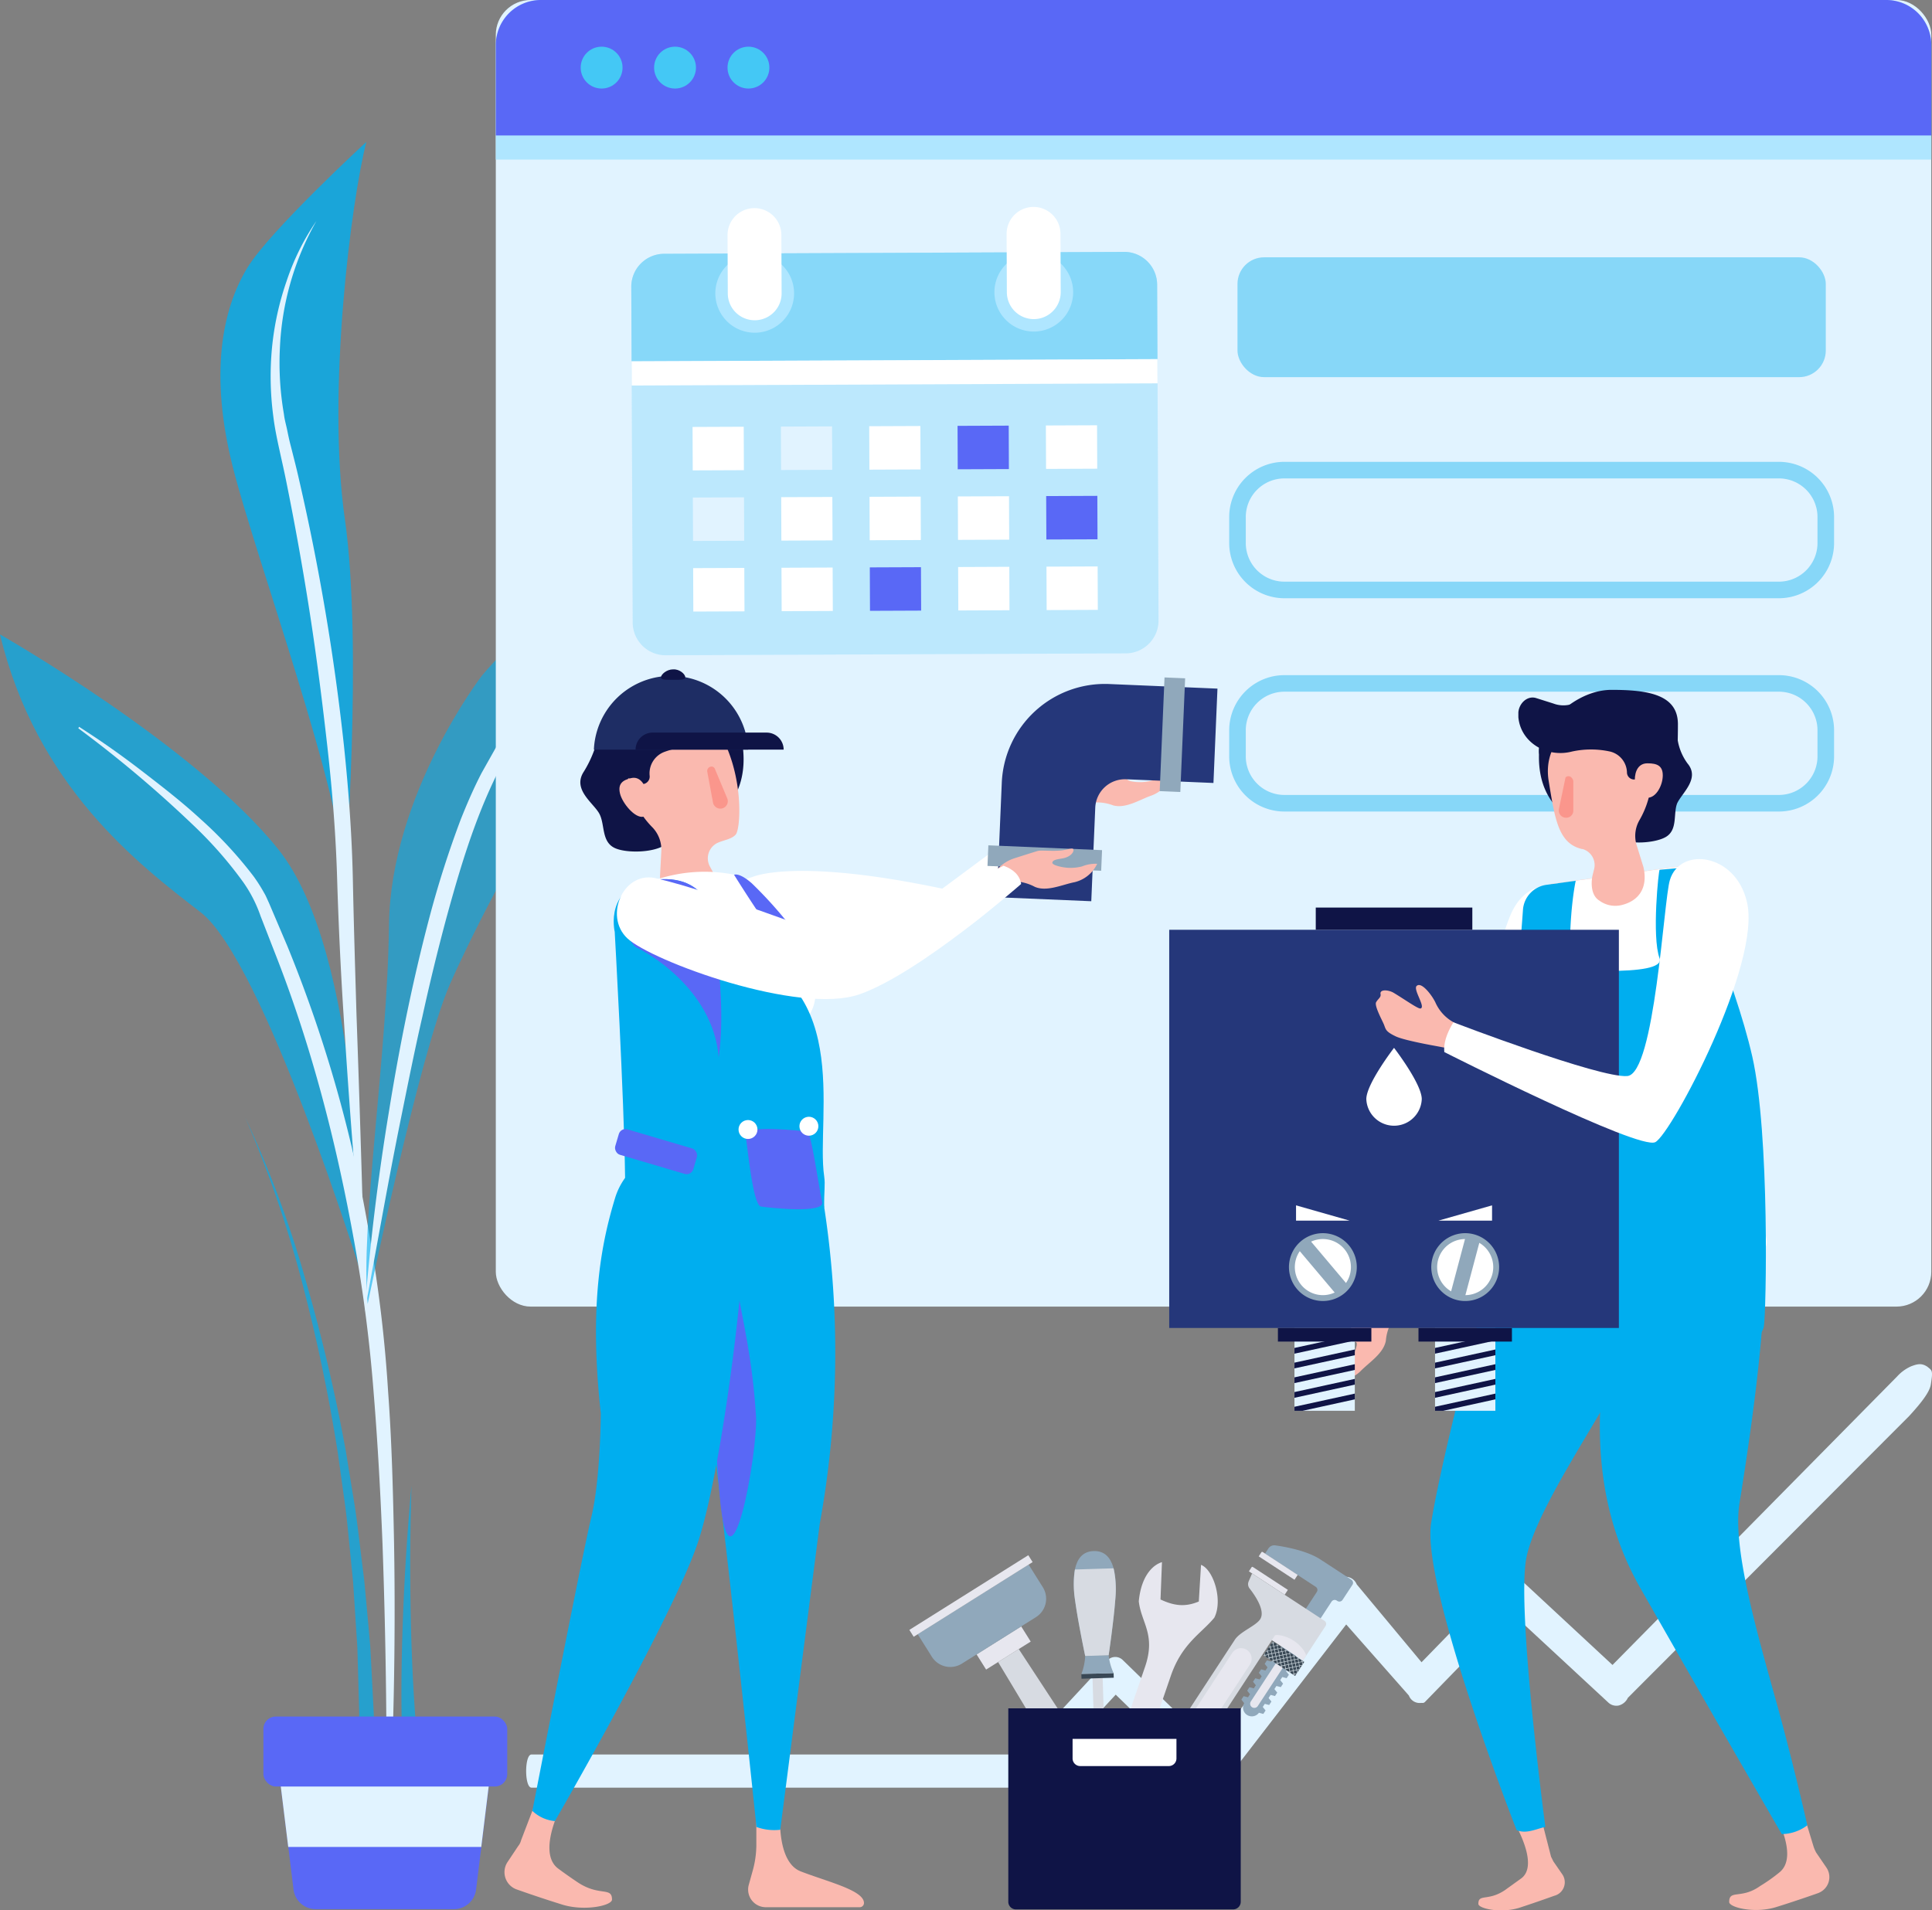 <svg xmlns="http://www.w3.org/2000/svg" width="410.842" height="406.32" viewBox="0 0 410.842 406.32">
  <rect x="0" y="0" width="410.842" height="406.32" fill="#808080" stroke="none"/>
  <g id="Plumbing_Operations" data-name="Plumbing Operations" transform="translate(-1085.08 -175.34)">
    <path id="Path_3257" data-name="Path 3257" d="M1406.465,586.153l-14.457-17.375a2.568,2.568,0,0,0-2.337-1.618,2.688,2.688,0,0,0-2.3,1.712l-26.14,34.451-18.907-18.385a2.277,2.277,0,0,0-3.424.111l-18.462,19.909H1216.519c-1.515,0-1.515,7.053,0,7.053h104.919a2.388,2.388,0,0,0,1.763-.856l17.555-18.924,19.575,19.036a2.319,2.319,0,0,0,2.166.659,2.85,2.85,0,0,0,1.823-1.626l25.447-33,13.327,15.116a2.445,2.445,0,0,0,3.33,1.361" transform="translate(-18.416 -56.453)" fill="#e1f3ff"/>
    <path id="Path_3258" data-name="Path 3258" d="M1544.669,514.9c-1.24-.856-2.156-.6-3.412-.146a8.812,8.812,0,0,0-3.049,2.191l-60.527,61.361-19.794-18.385a2.47,2.47,0,0,0-3.586.111l-19.391,19.917h2.251c-1.58,0-2.978,4.28-1.39,4.28l.19,1.857c.671,0,1.327.608,1.848.077l18.412-18.933,20.536,19.036a2.5,2.5,0,0,0,2.267.659,2.957,2.957,0,0,0,1.919-1.626l59.8-59.914c2.7-2.936,4.36-5.136,4.621-6.693C1545.87,515.581,1545.633,515.709,1544.669,514.9Z" transform="translate(-49.701 -48.843)" fill="#e1f3ff"/>
    <g id="Plant" transform="translate(1085.08 205.513)">
      <path id="Path_3259" data-name="Path 3259" d="M1146,454.19a229.152,229.152,0,0,1,12.9,34.785,365.819,365.819,0,0,1,8.5,36.188l1.489,9.175c.531,3.056.933,6.137,1.3,9.21l1.138,9.244.856,9.27.411,4.63.248,4.648.479,9.3c.24,6.205.205,12.411.317,18.625l-3.526-.06c0-6.163.214-12.325.128-18.488l-.257-9.235-.137-4.622-.3-4.613-.6-9.235-.916-9.2c-.291-3.073-.616-6.146-1.07-9.193l-1.276-9.167a366.2,366.2,0,0,0-7.609-36.24A240.394,240.394,0,0,0,1146,454.19Z" transform="translate(-1093.857 -246.689)" fill="#00aeef" opacity="0.7"/>
      <path id="Path_3260" data-name="Path 3260" d="M1085.08,334.16s41.641,23.7,59.213,45.749,17.572,81.492,17.572,90.163c0,0-20.748-66.505-34.1-76.8S1092.843,366.445,1085.08,334.16Z" transform="translate(-1085.08 -229.395)" fill="#00aeef" opacity="0.7"/>
      <path id="Path_3261" data-name="Path 3261" d="M1104.7,357.12c4.545,2.9,8.936,5.991,13.232,9.3s8.559,6.6,12.548,10.271a87.426,87.426,0,0,1,11.255,12.128,33.956,33.956,0,0,1,2.328,3.646c.377.625.659,1.344.984,2.029l.787,1.849,3.158,7.421a286.34,286.34,0,0,1,17.615,62.482,290.918,290.918,0,0,1,3.809,32.268c.8,10.776,1.053,21.561,1.267,32.328q.539,32.294-1.361,64.528h-.342q.394-32.208-.753-64.434c-.428-10.733-1.01-21.458-1.883-32.157a315.135,315.135,0,0,0-4.091-31.926c-3.783-21.124-9.141-42-17.042-61.986l-2.919-7.506a28.791,28.791,0,0,0-3.612-7.1,85.789,85.789,0,0,0-10.553-12.086,253.95,253.95,0,0,0-24.591-20.747Z" transform="translate(-1087.884 -232.703)" fill="#e1f3ff"/>
      <path id="Path_3262" data-name="Path 3262" d="M1200.648,339.376s-19.412,25.233-19.738,53.067-6.146,63.989-4.528,80.525c0,0,11-53.127,17.469-67.96s41.495-85.686,73.481-95.718C1267.333,309.281,1225.555,309.607,1200.648,339.376Z" transform="translate(-1098.194 -225.812)" fill="#00aeef" opacity="0.6"/>
      <path id="Path_3263" data-name="Path 3263" d="M1237.58,324.4a65.265,65.265,0,0,0-16.536,13.13,100.356,100.356,0,0,0-12.676,16.8c-7.575,11.923-11.692,25.438-15.407,39.1q-2.747,10.271-5.016,20.645c-1.592,6.907-2.979,13.866-4.391,20.816s-2.739,13.934-4.023,20.927-2.568,13.977-3.852,20.979q1.652-21.287,5.136-42.4c2.268-14.063,5.084-28.057,8.748-41.872a213.015,213.015,0,0,1,6.565-20.465c1.335-3.347,2.765-6.659,4.442-9.886l2.645-4.7c.856-1.566,1.917-3.047,2.867-4.579a92.786,92.786,0,0,1,13.772-16.545C1225.135,331.547,1230.9,327.07,1237.58,324.4Z" transform="translate(-1098.133 -227.989)" fill="#e1f3ff"/>
      <path id="Path_3264" data-name="Path 3264" d="M1145.592,238.5c-5.512,9.056-8.029,22.87-3.15,42.283s23.427,69.886,23.863,88c0,0,3.877-49.643,0-76.785s1.37-67.729,4.571-80.234C1170.876,211.76,1150.385,230.65,1145.592,238.5Z" transform="translate(-1092.97 -211.76)" fill="#00aeef" opacity="0.8"/>
      <path id="Path_3265" data-name="Path 3265" d="M1162.06,231.41a59.761,59.761,0,0,0-7.771,27.056,63.665,63.665,0,0,0,.856,14.037c.128,1.164.471,2.294.7,3.424s.471,2.277.779,3.424c.582,2.32,1.19,4.639,1.712,6.976a481.137,481.137,0,0,1,9.561,56.585c1,9.526,1.712,19.087,1.909,28.708s.488,19.036.77,28.562q1.018,28.588,1.755,57.227-2.748-28.519-4.5-57.1-.916-14.285-1.361-28.631c-.265-9.458-1.019-18.942-2.08-28.391s-2.26-18.882-3.706-28.245-3.133-18.77-5.016-28.091c-.462-2.328-1-4.648-1.506-6.967s-1.01-4.742-1.292-7.147a64.2,64.2,0,0,1-.257-14.5,61.262,61.262,0,0,1,3.09-14.1,50.955,50.955,0,0,1,6.36-12.83Z" transform="translate(-1094.768 -214.591)" fill="#e1f3ff"/>
      <path id="Path_3266" data-name="Path 3266" d="M1186.95,545.69q-.471,14.867-.111,29.735c.24,9.9.771,19.789,1.866,29.572l-3.509.3c-.522-9.989-.462-19.943-.12-29.88S1186.043,555.567,1186.95,545.69Z" transform="translate(-1099.449 -259.872)" fill="#00aeef" opacity="0.7"/>
      <path id="Path_3267" data-name="Path 3267" d="M1191.508,645.609H1162.15a4.767,4.767,0,0,1-4.716-4.22L1154.07,614h45.561l-3.364,27.39a4.768,4.768,0,0,1-4.759,4.22Z" transform="translate(-1095.02 -269.714)" fill="#5968f6"/>
      <rect id="Rectangle_3788" data-name="Rectangle 3788" width="51.852" height="14.876" rx="2.63" transform="translate(56.012 334.922)" fill="#5968f6"/>
      <path id="Rectangle_21" data-name="Rectangle 21" d="M1197.473,633.3h-41.05l-1.583-12.847h44.208l-1.575,12.847" transform="translate(-1095.131 -270.643)" fill="#e1f3ff"/>
    </g>
    <g id="Window" transform="translate(1190.513 175.34)">
      <rect id="Rectangle_3789" data-name="Rectangle 3789" width="305.256" height="277.901" rx="7.4" fill="#e1f3ff"/>
      <g id="Group_24789" data-name="Group 24789" transform="matrix(0.966, -0.259, 0.259, 0.966, 6.156, 57.152)">
        <path id="Path_63342" data-name="Path 63342" d="M126.549,33.723l-18.2,69.024a6.991,6.991,0,0,1-8.55,4.983L5.217,82.792A7,7,0,0,1,.233,74.24l18.2-69.023A6.994,6.994,0,0,1,26.984.234l94.582,24.935A7,7,0,0,1,126.549,33.723Z" transform="translate(2.448 4.376)" fill="#87d8f9" opacity="0.421"/>
        <path id="Path_63343" data-name="Path 63343" d="M112.153,33.723l-4.038,15.312L0,20.53,4.036,5.217A6.994,6.994,0,0,1,12.588.234L107.17,25.169A7,7,0,0,1,112.153,33.723Z" transform="translate(16.844 4.376)" fill="#87d8f9"/>
        <rect id="Rectangle_5522" data-name="Rectangle 5522" width="111.811" height="5.15" transform="translate(16.844 24.905) rotate(14.771)" fill="#fff"/>
        <path id="Path_63344" data-name="Path 63344" d="M16.47,10.508A8.372,8.372,0,1,1,10.509.278,8.371,8.371,0,0,1,16.47,10.508Z" transform="translate(37.495 9.349)" fill="#afe6ff"/>
        <path id="Path_63345" data-name="Path 63345" d="M16.467,10.507A8.37,8.37,0,1,1,10.507.279,8.372,8.372,0,0,1,16.467,10.507Z" transform="translate(94.875 24.479)" fill="#afe6ff"/>
        <g id="Group_23307" data-name="Group 23307" transform="translate(40.144 0)">
          <path id="Path_63346" data-name="Path 63346" d="M5.779,23.445a5.558,5.558,0,0,1-1.511-.189A5.717,5.717,0,0,1,.191,16.266L3.352,4.274A5.722,5.722,0,1,1,14.419,7.189L11.259,19.18A5.716,5.716,0,0,1,5.779,23.445Z" transform="translate(0 0)" fill="#fff"/>
          <path id="Path_63347" data-name="Path 63347" d="M5.781,23.45A5.726,5.726,0,0,1,.191,16.264l3.163-12A5.724,5.724,0,0,1,14.424,7.191l-3.163,12A5.728,5.728,0,0,1,5.781,23.45Z" transform="translate(57.377 15.128)" fill="#fff"/>
        </g>
        <rect id="Rectangle_5523" data-name="Rectangle 5523" width="10.878" height="9.238" transform="matrix(0.967, 0.255, -0.255, 0.967, 25.748, 41.745)" fill="#fff"/>
        <rect id="Rectangle_5524" data-name="Rectangle 5524" width="10.879" height="9.238" transform="matrix(0.967, 0.255, -0.255, 0.967, 98.392, 60.898)" fill="#fff"/>
        <rect id="Rectangle_5525" data-name="Rectangle 5525" width="10.877" height="9.237" transform="matrix(0.967, 0.255, -0.255, 0.967, 80.231, 56.11)" fill="#5968f6"/>
        <rect id="Rectangle_5526" data-name="Rectangle 5526" width="10.878" height="9.238" transform="matrix(0.967, 0.255, -0.255, 0.967, 62.069, 51.322)" fill="#fff"/>
        <rect id="Rectangle_5527" data-name="Rectangle 5527" width="10.879" height="9.238" transform="translate(43.909 46.534) rotate(14.77)" fill="#e1f3ff"/>
        <rect id="Rectangle_5528" data-name="Rectangle 5528" width="10.878" height="9.237" transform="translate(21.92 56.261) rotate(14.763)" fill="#e1f3ff"/>
        <rect id="Rectangle_5529" data-name="Rectangle 5529" width="10.878" height="9.237" transform="matrix(0.967, 0.255, -0.255, 0.967, 94.565, 75.414)" fill="#5968f6"/>
        <rect id="Rectangle_5530" data-name="Rectangle 5530" width="10.878" height="9.238" transform="translate(76.404 70.625) rotate(14.772)" fill="#fff"/>
        <rect id="Rectangle_5531" data-name="Rectangle 5531" width="10.878" height="9.238" transform="matrix(0.967, 0.255, -0.255, 0.967, 58.243, 65.836)" fill="#fff"/>
        <rect id="Rectangle_5532" data-name="Rectangle 5532" width="10.878" height="9.238" transform="translate(40.082 61.048) rotate(14.772)" fill="#fff"/>
        <rect id="Rectangle_5533" data-name="Rectangle 5533" width="10.878" height="9.237" transform="matrix(0.967, 0.255, -0.255, 0.967, 18.094, 70.775)" fill="#fff"/>
        <rect id="Rectangle_5534" data-name="Rectangle 5534" width="10.878" height="9.238" transform="translate(90.739 89.927) rotate(14.771)" fill="#fff"/>
        <rect id="Rectangle_5535" data-name="Rectangle 5535" width="10.878" height="9.238" transform="translate(72.576 85.14) rotate(14.763)" fill="#fff"/>
        <rect id="Rectangle_5536" data-name="Rectangle 5536" width="10.878" height="9.238" transform="translate(54.416 80.352) rotate(14.772)" fill="#5968f6"/>
        <rect id="Rectangle_5537" data-name="Rectangle 5537" width="10.878" height="9.237" transform="translate(36.255 75.563) rotate(14.772)" fill="#fff"/>
      </g>
      <path id="Path_3268" data-name="Path 3268" d="M1507.7,209.286V184.918a9.578,9.578,0,0,0-9.578-9.578h-286.1a9.578,9.578,0,0,0-9.578,9.578v24.368Z" transform="translate(-1202.44 -175.34)" fill="#afe6ff"/>
      <path id="Path_3269" data-name="Path 3269" d="M1507.7,204.15V184.918a9.578,9.578,0,0,0-9.578-9.578h-286.1a9.578,9.578,0,0,0-9.578,9.578V204.15Z" transform="translate(-1202.44 -175.34)" fill="#5968f6"/>
      <circle id="Ellipse_501" data-name="Ellipse 501" cx="4.451" cy="4.451" r="4.451" transform="translate(18.051 9.929)" fill="#44c8f5"/>
      <circle id="Ellipse_502" data-name="Ellipse 502" cx="4.451" cy="4.451" r="4.451" transform="translate(33.663 9.929)" fill="#44c8f5"/>
      <circle id="Ellipse_503" data-name="Ellipse 503" cx="4.451" cy="4.451" r="4.451" transform="translate(49.275 9.929)" fill="#44c8f5"/>
      <rect id="Rectangle_3791" data-name="Rectangle 3791" width="125.102" height="25.489" rx="5.66" transform="translate(157.721 54.728)" fill="#00aeef" opacity="0.4"/>
      <path id="Path_3270" data-name="Path 3270" d="M1501.543,319.116H1396.385a11.752,11.752,0,0,1-11.735-11.735v-5.546a11.752,11.752,0,0,1,11.735-11.735h105.159a11.752,11.752,0,0,1,11.735,11.735v5.546a11.752,11.752,0,0,1-11.735,11.735Zm-105.159-25.489a8.217,8.217,0,0,0-8.208,8.208v5.546a8.217,8.217,0,0,0,8.208,8.208h105.159a8.217,8.217,0,0,0,8.208-8.208v-5.546a8.217,8.217,0,0,0-8.208-8.208Z" transform="translate(-1228.692 -191.874)" fill="#00aeef" opacity="0.4"/>
      <path id="Path_3271" data-name="Path 3271" d="M1501.543,372.117H1396.385a11.743,11.743,0,0,1-11.735-11.726v-5.555a11.743,11.743,0,0,1,11.735-11.726h105.159a11.743,11.743,0,0,1,11.735,11.726v5.555a11.743,11.743,0,0,1-11.735,11.726Zm-105.159-25.489a8.217,8.217,0,0,0-8.208,8.208v5.555a8.217,8.217,0,0,0,8.208,8.2h105.159a8.217,8.217,0,0,0,8.208-8.2v-5.555a8.217,8.217,0,0,0-8.208-8.208Z" transform="translate(-1228.692 -199.512)" fill="#00aeef" opacity="0.4"/>
    </g>
    <g id="Character_2" data-name="Character 2" transform="translate(1192.346 223.212)">
      <path id="Path_3272" data-name="Path 3272" d="M1344.614,329.37c-1.635,1.121-3.92,1.969-4.519,2.482-.154.137-2.225,2.217-3.672,3.672a8.4,8.4,0,0,0-2.208,3.877,5.418,5.418,0,0,0-.154,2.816s2.106,1.558,3.629.745l1.378-3.227a9.8,9.8,0,0,1,3.989-.8c2.8-.214,4.939-3.133,6.976-4.776a7.051,7.051,0,0,0,2.465-5.709,7.755,7.755,0,0,0-2.568,1.977,9.759,9.759,0,0,1-5.135,2.405c-.214,0-.77.043-.856-.205-.317-.728,1.267-1.506,1.934-2.174.924-.933,1.07-1.9.762-2.337S1345.769,328.566,1344.614,329.37Z" transform="translate(-1016.698 -654.426) rotate(20)" fill="#fab9af"/>
      <path id="Path_3274" data-name="Path 3274" d="M1265.514,380s6.847-6.959,38.8-11.495L1324.444,338a4.425,4.425,0,0,1,4.28,3.15s-11.178,27.886-20.182,38.106-33.9,15.141-40.759,13.455S1260.815,383.2,1265.514,380Z" transform="translate(-1006.501 -651.247) rotate(20)" fill="#fff"/>
      <path id="Path_66723" data-name="Path 66723" d="M283.746,262.69a24.368,24.368,0,0,1-4.151,8.185c-2.926,3.542,1.325,6.844,2.318,9.256s-.239,5.99,2.535,7.627,10.669,2.071,11.921-.811S292.654,261.039,283.746,262.69Z" transform="matrix(0.995, -0.105, 0.105, 0.995, -289.739, -123.941)" fill="#0f1446"/>
      <path id="Path_66724" data-name="Path 66724" d="M315,265.667c.427,15.847-14.319,18.889-22.894,18.889s-4.244-17.5-4.244-24.34,5.479-6.555,14.055-6.555c6.757,0,9.73,2.366,12.359,7.385A10.834,10.834,0,0,1,315,265.667Z" transform="matrix(0.995, -0.105, 0.105, 0.995, -290.665, -120.624)" fill="#0f1446"/>
      <path id="Path_3279" data-name="Path 3279" d="M1247.34,352.886c-6.736,1.6-8.1,6.993-6.111,15.886a18.476,18.476,0,0,0,4.725,8.071,6.848,6.848,0,0,1,1.849,4.981l-.282,5.358c.1,4.879,2.91,6.9,6.385,7.044a6.505,6.505,0,0,0,4.759-1.986c1.412-1.481.993-3.843.214-5.735l-.719-1.335a3.646,3.646,0,0,1,1.489-5.024c1.429-.685,3.03-.779,3.963-1.806s1.626-9.7-1.626-17.9C1258.621,352.03,1254.068,351.285,1247.34,352.886Z" transform="translate(-1214.435 -248.694)" fill="#fab9af"/>
      <path id="Path_66725" data-name="Path 66725" d="M308.106,254.347,299.849,252c-4.976,0-13.2,2.81-12.153,9.988l.913,5.07a4.577,4.577,0,0,0,4.114,3.723h0a1.608,1.608,0,0,0,3.165-.427h0a4.874,4.874,0,0,1,3.846-4.744,17.9,17.9,0,0,1,8.691.065C314.139,267.2,309.618,254.8,308.106,254.347Z" transform="matrix(0.995, -0.105, 0.105, 0.995, -291.914, -120.828)" fill="#0f1446"/>
      <path id="Path_3280" data-name="Path 3280" d="M1264.7,372.574a1.583,1.583,0,0,1-1.173,2.174h0a1.592,1.592,0,0,1-1.832-1.181l-1.233-6.625a.933.933,0,0,1,.753-1.1.77.77,0,0,1,.856.454Z" transform="translate(-1217.324 -250.656)" fill="#fa968c"/>
      <path id="Path_3282" data-name="Path 3282" d="M1244.494,371.812c.5,2.054,1.061,4.648-.736,5.076s-4.511-2.876-5-4.93.548-2.842,2.345-3.27S1244.006,369.8,1244.494,371.812Z" transform="translate(-1214.182 -251.059)" fill="#fab9af"/>
      <path id="Path_66730" data-name="Path 66730" d="M211.375,211.626v9.252a20.612,20.612,0,0,1-.812,5.518l-.812,2.922a3.756,3.756,0,0,0,3.571,4.707h19.964a.909.909,0,0,0,.974-.812c.162-2.759-7.629-4.545-13.472-6.817-4.545-1.785-4.693-10.063-4.206-14.77.162-1.785-.826-3.084-2.611-2.922h0A2.855,2.855,0,0,0,211.375,211.626Z" transform="translate(-157.804 123.75)" fill="#fab9af"/>
      <path id="Path_66731" data-name="Path 66731" d="M189.712,209.624l-4.141,10.814a3.263,3.263,0,0,1-.649,1.3l-2.272,3.408a3.9,3.9,0,0,0,2.11,5.843s4.545,1.623,9.252,3.084c4.869,1.623,10.875.325,10.875-.974,0-2.759-2.6-.649-7.142-3.571-1.461-.974-3.084-2.11-4.382-3.084-3.733-2.922-.8-10.522,1.471-14.742a2.45,2.45,0,0,0-1.471-3.761l-1.136-.162C190.927,207.129,190.2,208,189.712,209.624Z" transform="translate(-182.011 123.054)" fill="#fab9af"/>
      <path id="Path_3283" data-name="Path 3283" d="M1273.6,462.854a13.036,13.036,0,0,1,11.486,10.913,203.637,203.637,0,0,1-1.018,66.933l-8.388,65.05a11.016,11.016,0,0,1-5.067-.591s-9.791-94.495-13.669-114.292,2.841-29.3,2.841-29.3Z" transform="translate(-1217.018 -264.451)" fill="#00aeef"/>
      <path id="Path_3284" data-name="Path 3284" d="M1270.52,517.76c-1.481-23.966-7.823-31.156-4.725-55.156v-.591l-5.991-.454s-3.518,9.133.36,28.9c1.4,7.147.943,25.322,2.613,44.075C1264.958,559.147,1270.982,525.189,1270.52,517.76Z" transform="translate(-1217.021 -264.45)" fill="#5968f6"/>
      <path id="Path_3285" data-name="Path 3285" d="M1249.081,461.1a14.439,14.439,0,0,0-14.5,10.271c-2.85,9.415-5.581,22.511-3.022,45.707,0,0-.043,13.988-2.012,22.1s-12.539,62.487-12.539,62.487a7.959,7.959,0,0,0,4.793,2.174s24.846-42.923,30.341-59.066,11.967-67.91,10.041-82.512Z" transform="translate(-1211.066 -264.381)" fill="#00aeef"/>
      <path id="Path_3286" data-name="Path 3286" d="M1280.1,417.536c-.2-3.253-5.555-11.324-8.337-15.312,0,0-3.321-8.7-8.782-9.612a32.3,32.3,0,0,0-16.588.993l-2.568.77a9.167,9.167,0,0,0-6.377,10.382l9.064,51.167c8.294,5.863,19.84,7.746,34.091,6.325.718-.071-.405-.828,0-1.425s-.306-1.442-.505-2.136l-4.887-25.147a13.4,13.4,0,0,1,2.944-10.271,7.969,7.969,0,0,0,1.943-5.735Z" transform="translate(-1213.99 -254.423)" fill="#fff"/>
      <path id="Path_66729" data-name="Path 66729" d="M1280.1,417.536c-.2-3.253-5.555-11.324-8.337-15.312a89.98,89.98,0,0,0-7.165-7.8c-2.734-2.4-3.772-1.809-3.772-1.809s6.111,9.813,8.175,12.087c.718-.071,11.23,14.93,11.1,12.837Z" transform="translate(-1211.99 -254.423)" fill="#5968f6"/>
      <path id="Path_3287" data-name="Path 3287" d="M1256.133,408.156c29.66,5.5,20.815,36.095,22.692,48.881.259,1.764-.056,3.171,0,6.557-5.361,9.782-31.078,16.031-34.8,27.844-1.832,5.812,4.5-23.162-2.375-27.844-1.917-1.31-4.967,10.337-5.17-6.557s-2.2-52.014-2.2-52.014-2.422-10.1,8.936-11.127C1255.277,392.749,1255.927,403.816,1256.133,408.156Z" transform="translate(-1210.825 -254.689)" fill="#00aeef"/>
      <g id="Group_25666" data-name="Group 25666" transform="matrix(0.978, -0.208, 0.208, 0.978, 49.408, 190.813)">
        <path id="Path_68236" data-name="Path 68236" d="M-6227.77-14266.981c-.837-.229-12.825-4.318-12.954-1.986s-1.6,14.955,0,15.557,13.026,4.412,12.954,1.769S-6226.933-14266.751-6227.77-14266.981Z" transform="translate(6242.004 14272.017)" fill="#5968f6"/>
        <circle id="Ellipse_1437" data-name="Ellipse 1437" cx="2.014" cy="2.014" r="2.014" transform="translate(12.814 2.014)" fill="#fff"/>
        <circle id="Ellipse_1438" data-name="Ellipse 1438" cx="2.014" cy="2.014" r="2.014" fill="#fff"/>
      </g>
      <rect id="Rectangle_3792" data-name="Rectangle 3792" width="17.307" height="5.641" rx="1.47" transform="matrix(0.959, 0.283, -0.283, 0.959, 24.746, 191.916)" fill="#5968f6"/>
      <path id="Path_3288" data-name="Path 3288" d="M1242.438,408.366c1.447.616,16.186,8.422,17.444,23.35,1.216-8.919.052-17.264-.257-23.564-.214-4.34-.856-15.407-12.916-14.285C1235.351,394.919,1240.315,407.459,1242.438,408.366Z" transform="translate(-1214.308 -254.685)" fill="#5968f6"/>
      <path id="Path_66726" data-name="Path 66726" d="M547.518,169.77a16.426,16.426,0,0,0-32.818,0Z" transform="translate(-495.677 -58.203)" fill="#1e2d64"/>
      <path id="Path_66727" data-name="Path 66727" d="M532.365,170.4H508.122a3.628,3.628,0,0,0-3.622,3.622h31.487A3.627,3.627,0,0,0,532.365,170.4Z" transform="translate(-476.608 -62.455)" fill="#0f1446"/>
      <path id="Path_66728" data-name="Path 66728" d="M537.974,153.9c0,.591-1.183.517-2.587.517s-2.587.074-2.587-.517,1.183-1.7,2.587-1.7C536.791,152.125,537.974,153.234,537.974,153.9Z" transform="translate(-499.512 -57.706)" fill="#0f1446"/>
      <g id="Group_25753" data-name="Group 25753" transform="translate(92.378 109.034) rotate(-20)">
        <path id="Path_70507" data-name="Path 70507" d="M176.482,405.153l-7.666,18.567-17.168-7.088a6.315,6.315,0,0,0-8.247,3.429l-7.6,18.407-18.567-7.663,9.3-22.522A21.956,21.956,0,0,1,155.2,396.368Z" transform="translate(-117.233 -394.701)" fill="#25377a"/>
        <rect id="Rectangle_6291" data-name="Rectangle 6291" width="24.198" height="4.387" transform="translate(2.07 25.108) rotate(22.432)" fill="#90a8bb"/>
        <rect id="Rectangle_6292" data-name="Rectangle 6292" width="24.198" height="4.388" transform="translate(40.25 26.735) rotate(-67.568)" fill="#90a8bb"/>
      </g>
      <path id="Path_3292" data-name="Path 3292" d="M1294.193,318.434c-1.19,1.575-3.09,3.107-3.492,3.783-.111.18-1.412,2.8-2.328,4.648a8.3,8.3,0,0,0-.856,4.365,5.335,5.335,0,0,0,.736,2.722s2.491.813,3.681-.437l.282-3.5a9.9,9.9,0,0,1,3.535-2.011c2.568-1.087,3.7-4.528,5.135-6.736a7.148,7.148,0,0,0,.539-6.2,7.7,7.7,0,0,0-1.832,2.7,9.744,9.744,0,0,1-4.108,3.9c-.2.094-.719.282-.856.086-.522-.6.736-1.832,1.147-2.679.582-1.181.419-2.14,0-2.457S1295.049,317.278,1294.193,318.434Z" transform="matrix(0.695, 0.719, -0.719, 0.695, -551.908, -1018.85)" fill="#fab9af"/>
      <path id="Path_3293" data-name="Path 3293" d="M1240.542,386.788s9.244-6.282,38.576-19.815L1289.654,332c2.089-1.019,3.895-1.036,5.384,0,0,0-1.318,28.622-7,41s-35.838,26.9-42.882,27.253S1234.062,390.468,1240.542,386.788Z" transform="matrix(0.695, 0.719, -0.719, 0.695, -551.46, -1021.738)" fill="#fff"/>
    </g>
    <g id="Character_1" data-name="Character 1" transform="translate(1324.216 322.062)">
      <path id="Path_97" data-name="Path 97" d="M1464.44,624.656l2.568,10.023.505,1.019,1.874,2.713a2.97,2.97,0,0,1-.7,4.126,3.13,3.13,0,0,1-1,.462s-3.732,1.352-7.472,2.568c-3.9,1.19-8.662.171-8.662-.856,0-2.208,2.037-.505,5.606-2.884l3.569-2.568c3.056-2.38.334-8.491-1.524-11.889-.685-1.181,0-4.28,1.352-4.579l.856-.171A2.97,2.97,0,0,1,1464.44,624.656Z" transform="translate(-1376.314 -386.504)" fill="#fab9af"/>
      <path id="Path_98" data-name="Path 98" d="M1462.41,521.863c-.676-1.866-1.352-3.732-1.712-4.579a7.537,7.537,0,0,0-1.018-1.19,8.628,8.628,0,0,1-1.524-2.208l-.514-3.235c-.171-1.523-1.19-2.713-2.713-2.371h0c-1.712.334-2.208,1.866-1.866,3.561l.334,2.379a8.217,8.217,0,0,1-.171,4.074,15.367,15.367,0,0,0,1.874,8.32c.676,1.524,2.885,2.208,5.769,2.893,1.361.334,3.74.505,2.568-1.027-.856-1.181-5.264-2.568-4.588-6.959,0-.171.171-.856.342-.856.856-.171,1.19,1.524,1.712,2.38.685,1.19,1.712,1.524,2.208,1.352C1463.625,523.9,1462.949,523.224,1462.41,521.863Z" transform="translate(-1376.517 -370.023)" fill="#fab9af"/>
      <path id="Path_99" data-name="Path 99" d="M1461.858,403c-4.588,14.26-16.134,41.084-33.278,50.6-11.555,6.454-39.569,15.963-39.569,15.963s-.856-1.19-1.524-2.208a9.122,9.122,0,0,1-1.027-2.568s34.819-17.837,39.569-23.11c4.588-5.093,20.208-38.208,24.967-43.3C1456.252,392.451,1464.409,395.019,1461.858,403Z" transform="translate(-1420.687 -15.228) rotate(-13)" fill="#fff"/>
      <path id="Path_100" data-name="Path 100" d="M1456.89,471.749l10.87-77.435,29.718-4.074,15.621,80.833Z" transform="translate(-1377.084 -353.025)" fill="#fab9af"/>
      <path id="Path_101" data-name="Path 101" d="M1528.78,622.193l3.055,10.023a8.495,8.495,0,0,0,.514,1.181l2.208,3.235a3.6,3.6,0,0,1-.976,5,4.088,4.088,0,0,1-.856.437s-4.28,1.524-8.662,2.885c-4.588,1.524-10.194.171-10.194-1.019,0-2.722,2.568-.514,6.625-3.424a34.968,34.968,0,0,0,4.074-2.884c3.569-2.893.514-9.852-1.712-13.926a2.4,2.4,0,0,1,.907-3.287,2.627,2.627,0,0,1,.788-.282l1.018-.171a3.116,3.116,0,0,1,3.21,2.234Z" transform="translate(-1385.293 -386.121)" fill="#fab9af"/>
      <path id="Path_102" data-name="Path 102" d="M1487.519,485.812l-32.944-2.722s-11.718,41.778-14.773,60.454c-2.208,13.421,18.171,65.384,18.171,65.384,2.037.856,3.9-.171,6.111-.685,0,0-6.111-45.843-4.074-57.056,2.208-11.709,19.686-35.315,20.885-41.435A132.721,132.721,0,0,1,1487.519,485.812Z" transform="translate(-1374.597 -366.402)" fill="#00aeef"/>
      <path id="Path_103" data-name="Path 103" d="M1486.789,485.506c-3.424,18.171-11.033,45.509,3.569,71.153s30.06,52.305,30.06,52.305a9.184,9.184,0,0,0,5.435-1.866s-2.568-11.555-6.282-25.138c-4.28-15.407-9.68-33.792-8.148-43.3,2.884-17.829,6.111-41.606,5.093-53.153C1515.659,473.789,1488.492,475.826,1486.789,485.506Z" transform="translate(-1380.663 -365.592)" fill="#00aeef"/>
      <path id="Path_104" data-name="Path 104" d="M1457.021,472.775a2.645,2.645,0,0,1-1.524-3.056l12.223-75.407,29.718-4.083,15.963,79.644a2.714,2.714,0,0,1-2.106,3.21h-.1a193.7,193.7,0,0,1-33.792,3.235C1466.188,476.336,1459.905,474.127,1457.021,472.775Z" transform="translate(-1376.872 -353.023)" fill="#fff"/>
      <path id="Path_105" data-name="Path 105" d="M1496.437,410.2c1.549,4.276-22.383,2.2-22.383,2.2s3.442,32.991,1.615,42.617c-4.579,23.966,16.18,35.024,23.994,40.63s18.429-4.005,18.951-7.07,1.275-40.99-2.457-57.458-14.268-40.228-14.268-40.228l-5.435.505C1496.265,391.181,1494.742,405.62,1496.437,410.2Z" transform="translate(-1382.667 -353.118)" fill="#00aeef"/>
      <path id="Path_106" data-name="Path 106" d="M1471.653,394.21s-2.38,10.7-.514,26.833c1.875,15.963,5.949,64.7-8.653,72.171-4.588,2.371-15.115-9.68-15.115-11.889,0-3.911,3.561-16.648,6.787-28.365,2.722-9.338,5.435-40.579,6.282-52.639a5.786,5.786,0,0,1,5.093-5.264Z" transform="translate(-1375.712 -353.596)" fill="#00aeef"/>
      <g id="Group_121" data-name="Group 121" transform="translate(83.744)">
        <path id="Path_107" data-name="Path 107" d="M1498.657,355.907a11.616,11.616,0,0,0,2.208,7.815c2.713,3.227-1.19,6.274-2.208,8.491-.856,2.208.163,5.6-2.38,7.13s-9.852,1.866-11.033-.685C1484.047,375.773,1490.329,354.375,1498.657,355.907Z" transform="translate(-1464.891 -348.066)" fill="#0f1446"/>
        <path id="Path_108" data-name="Path 108" d="M1466.609,360.54c-.342,14.6,13.241,17.5,21.227,17.5s8.32-17.5,8.32-23.966c0-6.282-6.282-7.31-14.1-7.31-6.274,0-12.223,4.93-14.6,9.509A7.514,7.514,0,0,0,1466.609,360.54Z" transform="translate(-1462.226 -346.76)" fill="#0f1446"/>
        <path id="Path_109" data-name="Path 109" d="M1481.7,353.34c6.625,0,9.175,4.75,9.175,13.412a19.309,19.309,0,0,1-2.568,8.662,6.7,6.7,0,0,0-.676,5.093l1.524,4.93c1.018,4.579-1.19,7.13-4.417,7.986a5.7,5.7,0,0,1-4.922-.856c-1.712-1.019-1.866-3.424-1.523-5.264l.334-1.352a3.543,3.543,0,0,0-2.422-4.382h-.12c-5.093-1.19-5.777-6.454-7.138-14.773C1467.785,358.262,1475.086,353.34,1481.7,353.34Z" transform="translate(-1462.547 -347.708)" fill="#fab9af"/>
        <path id="Path_110" data-name="Path 110" d="M1465.2,348.609l3.732,1.181a6.042,6.042,0,0,0,4.28,0l7.643-2.2c4.588,0,12.231,2.568,11.2,9.167l-.856,4.75a4.143,4.143,0,0,1-3.732,3.424h0a1.412,1.412,0,0,1-1.361,1.019,1.524,1.524,0,0,1-1.523-1.524h0a4.691,4.691,0,0,0-3.569-4.417,18.958,18.958,0,0,0-8.148,0c-5.264,1.361-10.87-1.866-11.375-7.3V351.69C1461.627,349.79,1463.33,348.095,1465.2,348.609Z" transform="translate(-1461.49 -346.88)" fill="#0f1446"/>
        <path id="Path_111" data-name="Path 111" d="M1490.42,368.606c0,2.037.676,3.732,2.722,3.732,1.866,0,3.227-2.713,3.227-4.75s-1.19-2.568-3.227-2.568C1491.267,365,1490.42,366.569,1490.42,368.606Z" transform="translate(-1465.658 -349.391)" fill="#fab9af"/>
        <path id="Path_112" data-name="Path 112" d="M1471.564,375.179a1.54,1.54,0,0,0,1.164,1.832,1.713,1.713,0,0,0,.368.043h0a1.506,1.506,0,0,0,1.523-1.361v-6.454a1.25,1.25,0,0,0-.342-.676.855.855,0,0,0-.676-.342c-.343,0-.685.171-.685.5Z" transform="translate(-1462.936 -349.852)" fill="#fa968c"/>
      </g>
      <path id="Path_66722" data-name="Path 66722" d="M6.7,15.778c-1.19-1.575-3.09-3.107-3.492-3.783C3.1,11.815,1.8,9.2.881,7.347A8.3,8.3,0,0,1,.025,2.982,5.335,5.335,0,0,1,.761.26S3.252-.553,4.442.7l.282,3.5A9.9,9.9,0,0,0,8.259,6.209c2.568,1.087,3.7,4.528,5.135,6.736a7.148,7.148,0,0,1,.539,6.2,7.7,7.7,0,0,1-1.832-2.7,9.745,9.745,0,0,0-4.108-3.9c-.2-.094-.719-.282-.856-.086-.522.6.736,1.832,1.147,2.679.582,1.181.419,2.14,0,2.456S7.557,16.933,6.7,15.778Z" transform="translate(59.764 128.972) rotate(77)" fill="#fab9af"/>
      <g id="Group_25752" data-name="Group 25752" transform="translate(-39.38 41.24)">
        <rect id="Rectangle_6322" data-name="Rectangle 6322" width="12.832" height="17.611" transform="translate(75.514 94.486)" fill="#e1f3ff"/>
        <g id="Group_25731" data-name="Group 25731" transform="translate(75.514 95.934)">
          <path id="Path_70593" data-name="Path 70593" d="M242.895,215.191l-12.832,2.8v.856h1.748l11.083-2.433Z" transform="translate(-230.063 -202.68)" fill="#0f1446"/>
          <path id="Path_70594" data-name="Path 70594" d="M242.895,214.49l-12.832,2.8v1.22l12.832-2.8Z" transform="translate(-230.063 -205.107)" fill="#0f1446"/>
          <path id="Path_70595" data-name="Path 70595" d="M242.895,213.79l-12.832,2.8v1.22l12.832-2.8Z" transform="translate(-230.063 -207.534)" fill="#0f1446"/>
          <path id="Path_70596" data-name="Path 70596" d="M242.895,213.089l-12.832,2.8v1.22l12.832-2.8Z" transform="translate(-230.063 -209.961)" fill="#0f1446"/>
          <path id="Path_70597" data-name="Path 70597" d="M242.895,212.388l-12.832,2.8v1.22l12.832-2.8Z" transform="translate(-230.063 -212.388)" fill="#0f1446"/>
        </g>
        <rect id="Rectangle_6325" data-name="Rectangle 6325" width="19.873" height="2.896" transform="translate(71.993 94.486)" fill="#0f1446"/>
        <rect id="Rectangle_6326" data-name="Rectangle 6326" width="12.831" height="17.611" transform="translate(105.405 94.486)" fill="#e1f3ff"/>
        <g id="Group_25733" data-name="Group 25733" transform="translate(105.405 95.934)">
          <path id="Path_70603" data-name="Path 70603" d="M249.59,215.191l-12.831,2.8v.856h1.748l11.083-2.433Z" transform="translate(-236.759 -202.68)" fill="#0f1446"/>
          <path id="Path_70604" data-name="Path 70604" d="M249.59,214.49l-12.831,2.8v1.22l12.831-2.8Z" transform="translate(-236.759 -205.107)" fill="#0f1446"/>
          <path id="Path_70605" data-name="Path 70605" d="M249.59,213.79l-12.831,2.8v1.22l12.831-2.8Z" transform="translate(-236.759 -207.534)" fill="#0f1446"/>
          <path id="Path_70606" data-name="Path 70606" d="M249.59,213.089l-12.831,2.8v1.22l12.831-2.8Z" transform="translate(-236.759 -209.961)" fill="#0f1446"/>
          <path id="Path_70607" data-name="Path 70607" d="M249.59,212.388l-12.831,2.8v1.22l12.831-2.8Z" transform="translate(-236.759 -212.388)" fill="#0f1446"/>
        </g>
        <rect id="Rectangle_6327" data-name="Rectangle 6327" width="19.874" height="2.896" transform="translate(101.884 94.486)" fill="#0f1446"/>
        <g id="Group_25736" data-name="Group 25736" transform="translate(48.879 5.069)">
          <rect id="Rectangle_6332" data-name="Rectangle 6332" width="95.62" height="84.69" transform="translate(0 4.726)" fill="#25377a"/>
          <rect id="Rectangle_6333" data-name="Rectangle 6333" width="33.295" height="4.726" transform="translate(31.163)" fill="#0f1446"/>
          <path id="Path_70614" data-name="Path 70614" d="M242.529,210.111a7.214,7.214,0,1,1-10.165-.866A7.216,7.216,0,0,1,242.529,210.111Z" transform="translate(-204.337 -138.293)" fill="#90a8bb"/>
          <path id="Path_70615" data-name="Path 70615" d="M231.486,217.639a5.965,5.965,0,1,1,8.406.714A5.965,5.965,0,0,1,231.486,217.639Z" transform="translate(-203.369 -137.325)" fill="#fff"/>
          <rect id="Rectangle_6334" data-name="Rectangle 6334" width="3.145" height="12.409" transform="translate(27.475 72.739) rotate(-40.151)" fill="#90a8bb"/>
          <path id="Path_70616" data-name="Path 70616" d="M241.557,209.476H230.138v-3.254Z" transform="translate(-203.169 -142.884)" fill="#fff"/>
          <path id="Path_70617" data-name="Path 70617" d="M236.823,212.907a7.216,7.216,0,1,0,8.826-5.116A7.213,7.213,0,0,0,236.823,212.907Z" transform="translate(-180.854 -138.294)" fill="#90a8bb"/>
          <path id="Path_70618" data-name="Path 70618" d="M248.589,215.328a5.964,5.964,0,1,0-7.3,4.232A5.964,5.964,0,0,0,248.589,215.328Z" transform="translate(-179.883 -137.327)" fill="#fff"/>
          <rect id="Rectangle_6335" data-name="Rectangle 6335" width="3.145" height="12.409" transform="translate(62.868 82.868) rotate(-165.112)" fill="#90a8bb"/>
          <path id="Path_70619" data-name="Path 70619" d="M236.917,209.476h11.419v-3.254Z" transform="translate(-179.684 -142.884)" fill="#fff"/>
        </g>
        <path id="Path_70622" data-name="Path 70622" d="M245.276,209.624a5.9,5.9,0,0,1-11.79,0c0-3.259,5.893-10.906,5.893-10.906S245.276,206.365,245.276,209.624Z" transform="translate(-142.692 -163.812)" fill="#fff"/>
      </g>
      <path id="Path_121" data-name="Path 121" d="M1433.983,407.564a2.662,2.662,0,0,0,.334-3.74l-1.018-1.352a8.969,8.969,0,0,1-2.037-5.435c0-1.361-.856-5.264-2.208-4.93-1.19.171,0,4.93-1.19,4.759-.5,0-2.568-3.424-4.074-5.435-.856-1.019-2.38-1.712-2.568-.676-.171.676-.856.676-1.532,1.19s-.334,3.9-.334,4.922c0,1.19-.342,1.523,1.352,3.424,1.361,1.524,7.138,5.264,7.138,5.264l2.568,1.712a2.482,2.482,0,0,0,3.492.4l.077-.06Z" transform="matrix(0.921, -0.391, 0.391, 0.921, -1407.283, 260.549)" fill="#fab9af"/>
      <path id="Path_122" data-name="Path 122" d="M1434.745,402.292s23.966,23.11,29.555,24.959,21.732-31.412,24.616-34.81c4.759-5.769,15.116.171,13.25,10.7-2.208,13.25-33.963,39.056-37.866,39.372s-33.8-35.153-33.8-35.153C1431.013,405.691,1432.374,403.987,1434.745,402.292Z" transform="matrix(0.921, -0.391, 0.391, 0.921, -1408.77, 261.188)" fill="#fff"/>
    </g>
    <g id="Group_25701" data-name="Group 25701" transform="translate(1278.456 504.002)">
      <g id="Group_25698" data-name="Group 25698" transform="translate(34.96 1.23)">
        <rect id="Rectangle_6263" data-name="Rectangle 6263" width="18.722" height="2.158" transform="matrix(-0.031, -1, 1, -0.031, 4.57, 45.802)" fill="#d7dbe2"/>
        <path id="Path_70458" data-name="Path 70458" d="M325.368,425.028l.513,1.626.616-.019.616-.019.412-1.654-.106-3.44-1.079.033-1.078.033Z" transform="translate(-320.693 -375.787)" fill="#7b7b8b"/>
        <rect id="Rectangle_6264" data-name="Rectangle 6264" width="0.996" height="6.859" transform="matrix(-0.031, -1, 1, -0.031, 1.646, 27.16)" fill="#394855"/>
        <path id="Path_70459" data-name="Path 70459" d="M323.481,411.306l3.428-.1,3.428-.106a12.26,12.26,0,0,1-1.051-3.786l-2.494.076-2.492.076A12.3,12.3,0,0,1,323.481,411.306Z" transform="translate(-321.865 -385.142)" fill="#90a8bb"/>
        <path id="Path_70460" data-name="Path 70460" d="M322.806,404.553c.65,4.723,2.134,11.709,2.134,11.709l2.492-.076,2.494-.076s1.051-7.064,1.411-11.818c.332-4.4.086-10.49-4.588-10.347S322.2,400.179,322.806,404.553Z" transform="translate(-322.507 -393.942)" fill="#90a8bb"/>
        <path id="Path_70461" data-name="Path 70461" d="M325.637,424.6l.44,1.562.347-.011.343-1.586-.637-2.32Z" transform="translate(-320.446 -375.31)" fill="#24313b"/>
        <path id="Path_70462" data-name="Path 70462" d="M330.977,396.157l-8.223.254a21.133,21.133,0,0,0,.051,6.684c.65,4.723,2.134,11.709,2.134,11.709l2.492-.076,2.494-.076s1.051-7.064,1.411-11.818A21.085,21.085,0,0,0,330.977,396.157Z" transform="translate(-322.506 -392.483)" fill="#d7dbe2"/>
      </g>
      <path id="Path_70463" data-name="Path 70463" d="M347.654,403.737c-2.9,1.22-5.257.927-8.142-.431l.308-7.941c-1.977.594-4.432,2.98-4.928,8.336.511,4.583,3.693,7.051,1.315,13.974l-11.361,33.1a2.7,2.7,0,0,0,1.68,3.434l.378.129a2.7,2.7,0,0,0,3.434-1.678l11.361-33.1c2.376-6.925,6.5-9.031,9.248-12.374,1.872-3.632-.133-10.208-2.822-11.245Z" transform="translate(-286.103 -391.774)" fill="#e7e7ef"/>
      <g id="Group_25699" data-name="Group 25699" transform="translate(52.171)">
        <path id="Path_70464" data-name="Path 70464" d="M345.2,429.287a1.881,1.881,0,0,0,2.6-.546l-.058.091.929.244.24-.366.24-.366-.6-.754.43-.658.93.244.239-.366.24-.368-.6-.754.429-.657.93.244.24-.368.239-.366-.6-.754.431-.657.929.242.241-.366.24-.366-.6-.754.429-.658.93.244.239-.366.24-.367-.6-.754,9.676-14.795a.792.792,0,0,1,1.1-.229l.134.088a.8.8,0,0,0,1.1-.23l2.1-3.2a.794.794,0,0,0-.23-1.1c-1.925-1.26-6.582-4.3-6.582-4.3-2.912-1.905-7.623-2.721-9.615-2.993a1.478,1.478,0,0,0-1.439.657l-.723,1.1,10.785,7.054a.794.794,0,0,1,.231,1.1l-9.676,14.795-.93-.244-.24.367-.24.366.6.756-.431.657-.93-.244-.239.366-.24.368.6.755-.429.657-.93-.244-.24.368-.239.366.6.755-.43.657-.93-.242-.24.366-.24.366.6.754-.431.658-.93-.244-.239.367-.241.366.6.754.06-.091A1.881,1.881,0,0,0,345.2,429.287Z" transform="translate(-325.57 -393.2)" fill="#90a8bb"/>
        <path id="Path_70465" data-name="Path 70465" d="M345.527,418.186a.888.888,0,0,0,1.227-.257l6.137-9.384-1.482-.968-6.137,9.382A.887.887,0,0,0,345.527,418.186Z" transform="translate(-324.827 -383.737)" fill="#e7e7ef"/>
        <path id="Path_70466" data-name="Path 70466" d="M347.067,394.08a.2.2,0,0,0-.275.058l-.567.869,7.608,4.976.678-1.035Z" transform="translate(-324.104 -392.642)" fill="#e7e7ef"/>
        <path id="Path_70467" data-name="Path 70467" d="M345.809,396a.2.2,0,0,0-.275.058l-.567.869,7.608,4.976.678-1.035Z" transform="translate(-324.933 -391.376)" fill="#e7e7ef"/>
        <path id="Path_70468" data-name="Path 70468" d="M334.389,440.746a3.323,3.323,0,0,1-.962-4.6s15.389-23.526,16.509-25.242,4.447-2.925,5.374-4.341c1.186-1.814-1.129-5.132-2.247-6.552a1.485,1.485,0,0,1-.2-1.5l.731-1.691,15.393,10.069a.794.794,0,0,1,.23,1.1L365.944,413l-1.511,2.307-6.61-4.323-18.838,28.8A3.322,3.322,0,0,1,334.389,440.746Zm1.446-2.211a1.721,1.721,0,0,0,2.385-.5l1.249-1.909a1.723,1.723,0,0,0-2.884-1.885l-1.249,1.909A1.722,1.722,0,0,0,335.835,438.535Z" transform="translate(-332.885 -390.819)" fill="#d7dbe2"/>
        <path id="Path_70469" data-name="Path 70469" d="M334.53,433.593a2.253,2.253,0,0,1-.652-3.118l4.063-6.21c2.738-4.187,11.017-16.844,11.017-16.844a2.251,2.251,0,1,1,3.768,2.464l-11.017,16.844-4.063,6.212A2.252,2.252,0,0,1,334.53,433.593Zm.894-1.366a1.722,1.722,0,0,0,2.385-.5l1.249-1.909a1.723,1.723,0,0,0-2.884-1.885l-1.249,1.909A1.722,1.722,0,0,0,335.423,432.227Z" transform="translate(-332.474 -384.51)" fill="#e7e7ef"/>
        <rect id="Rectangle_6265" data-name="Rectangle 6265" width="3.566" height="8.035" transform="matrix(-0.547, 0.837, -0.837, -0.547, 31.805, 24.81)" fill="#394855"/>
        <path id="Path_70470" data-name="Path 70470" d="M355.166,409.152c.172-.265-.781-2.04-2.61-3.235s-3.837-1.36-4.011-1.094l-.629.962,6.621,4.33Z" transform="translate(-322.991 -385.621)" fill="#e7e7ef"/>
        <path id="Path_70471" data-name="Path 70471" d="M353.38,412.426l-.124-.6.6-.126.116.557.1-.158-.088-.426.426-.09.1-.158-.557.116-.126-.6.6-.126.116.557.1-.158-.09-.428.428-.088.1-.158-.557.116-.126-.6.6-.126.116.557.1-.158-.09-.428.274-.056-.156-.1-.144.03-.032-.144-.156-.1.056.274-.6.126-.126-.6.274-.058-.158-.1-.144.03-.03-.144-.158-.1.058.274-.6.126-.124-.6.274-.058-.158-.1-.144.03-.03-.144-.158-.1.058.275-.6.126-.124-.6.274-.056-.158-.1-.144.03-.03-.144-.158-.1.058.274-.6.126-.126-.6.275-.056-.158-.1-.144.03-.03-.144-.158-.1.058.274-.6.126-.126-.6.275-.058-.158-.1-.144.03-.03-.144-.158-.1.056.275-.6.126-.126-.6.275-.058-.158-.1-.144.031-.032-.144-.156-.1.056.274-.6.126-.126-.6.274-.056-.156-.1-.144.03-.032-.144-.111-.073-.03.045.041.2-.2.041-.1.158.328-.068.126.6-.6.126-.07-.328-.1.156.041.2-.2.041-.1.156.33-.068.126.6-.6.126-.068-.328-.1.156.041.2-.2.041-.1.158.33-.07.126.6-.6.124-.068-.328-.1.158.041.2-.2.041-.03.045.111.073.144-.03.032.144.156.1-.056-.274.6-.126.126.6-.274.058.156.1.146-.03.03.144.158.1-.058-.275.6-.124.126.6-.274.058.158.1.144-.03.03.144.158.1-.058-.275.6-.126.124.6-.274.056.158.1.144-.03.03.144.158.1-.058-.274.6-.126.126.6-.275.056.158.1.144-.03.03.144.158.1-.058-.274.6-.126.126.6-.275.058.158.1.144-.03.03.144.158.1-.056-.275.6-.124.126.6-.275.058.158.1.144-.031.03.146.158.1-.056-.275.6-.126.126.6-.274.056.156.1.144-.03.032.144.156.1-.056-.274.426-.09.1-.158Zm.449-.856-.6.124-.126-.6.6-.126Zm-2.048-2.489.126.6-.6.126-.126-.6Zm-1.358.148-.126-.6.6-.126.126.6Zm2.244.43.124.6-.6.126-.126-.6Zm.129-.027.6-.126.126.6-.6.126Zm-.758.023-.126-.6.6-.126.126.6Zm-.885-.579-.124-.6.6-.126.126.6Zm-.884-.579-.124-.6.6-.126.126.6Zm-.884-.577-.126-.6.6-.126.126.6Zm.628,0,.126.6-.6.126-.124-.6Zm-.605.755-.6.126-.124-.6.6-.124Zm.758-.023.126.6-.6.124-.126-.6Zm.884.579.126.6-.6.126-.126-.6Zm.885.579.124.6-.6.126-.126-.6Zm.884.577.126.6-.6.126-.126-.6Zm.255.575-.126-.6.6-.126.126.6Zm1.332-.28-.6.126-.126-.6.6-.126Zm-.279-1.332.126.6-.6.124-.126-.6Zm-.884-.579.126.6-.6.126-.126-.6Zm-.884-.577.126.6-.6.126-.124-.6Zm-.884-.579.126.6-.6.126-.126-.6Zm-.884-.579.126.6-.6.126-.126-.6Zm-.884-.579.124.6-.6.126-.126-.6Zm-1.333.28.6-.126.126.6-.6.126Zm.754.605.126.6-.6.126-.126-.6Zm-1.333.279.6-.126.126.6-.6.126Zm.28,1.332-.126-.6.6-.126.126.6Zm.884.579-.126-.6.6-.126.126.6Zm.884.577-.126-.6.6-.126.124.6Zm.884.579-.126-.6.6-.126.124.6Zm.884.579-.126-.6.6-.124.126.6Zm.884.579-.126-.6.6-.126.126.6Z" transform="translate(-323.704 -385.097)" fill="#c3ced5"/>
      </g>
      <g id="Group_25700" data-name="Group 25700" transform="translate(0 2.116)">
        <path id="Path_70472" data-name="Path 70472" d="M335.062,446.306a3.422,3.422,0,0,0,5.8-3.638,3.362,3.362,0,0,0-.537-.642l.1-.061-23.225-35.447-4.391,2.756L334.623,445.6l.095-.06A3.452,3.452,0,0,0,335.062,446.306Z" transform="translate(-293.934 -386.549)" fill="#d7dbe2"/>
        <rect id="Rectangle_6266" data-name="Rectangle 6266" width="11.198" height="3.809" transform="translate(25.806 18.371) rotate(147.888)" fill="#e7e7ef"/>
        <path id="Rectangle_6267" data-name="Rectangle 6267" d="M4.626,0h18.6a4.626,4.626,0,0,1,4.626,4.626V10.3a0,0,0,0,1,0,0H0a0,0,0,0,1,0,0V4.626A4.626,4.626,0,0,1,4.626,0Z" transform="translate(30.836 10.718) rotate(147.889)" fill="#90a8bb"/>
        <rect id="Rectangle_6268" data-name="Rectangle 6268" width="29.862" height="1.728" transform="matrix(-0.847, 0.532, -0.532, -0.847, 26.212, 1.464)" fill="#e7e7ef"/>
      </g>
      <path id="Rectangle_6269" data-name="Rectangle 6269" d="M0,0H49.43a0,0,0,0,1,0,0V41.144A1.625,1.625,0,0,1,47.8,42.769H1.625A1.625,1.625,0,0,1,0,41.144V0A0,0,0,0,1,0,0Z" transform="translate(21.04 34.682)" fill="#0f1446"/>
      <path id="Rectangle_6270" data-name="Rectangle 6270" d="M0,0H22.088a0,0,0,0,1,0,0V4.16a1.625,1.625,0,0,1-1.625,1.625H1.625A1.625,1.625,0,0,1,0,4.16V0A0,0,0,0,1,0,0Z" transform="translate(34.71 41.181)" fill="#fff"/>
    </g>
  </g>
</svg>
